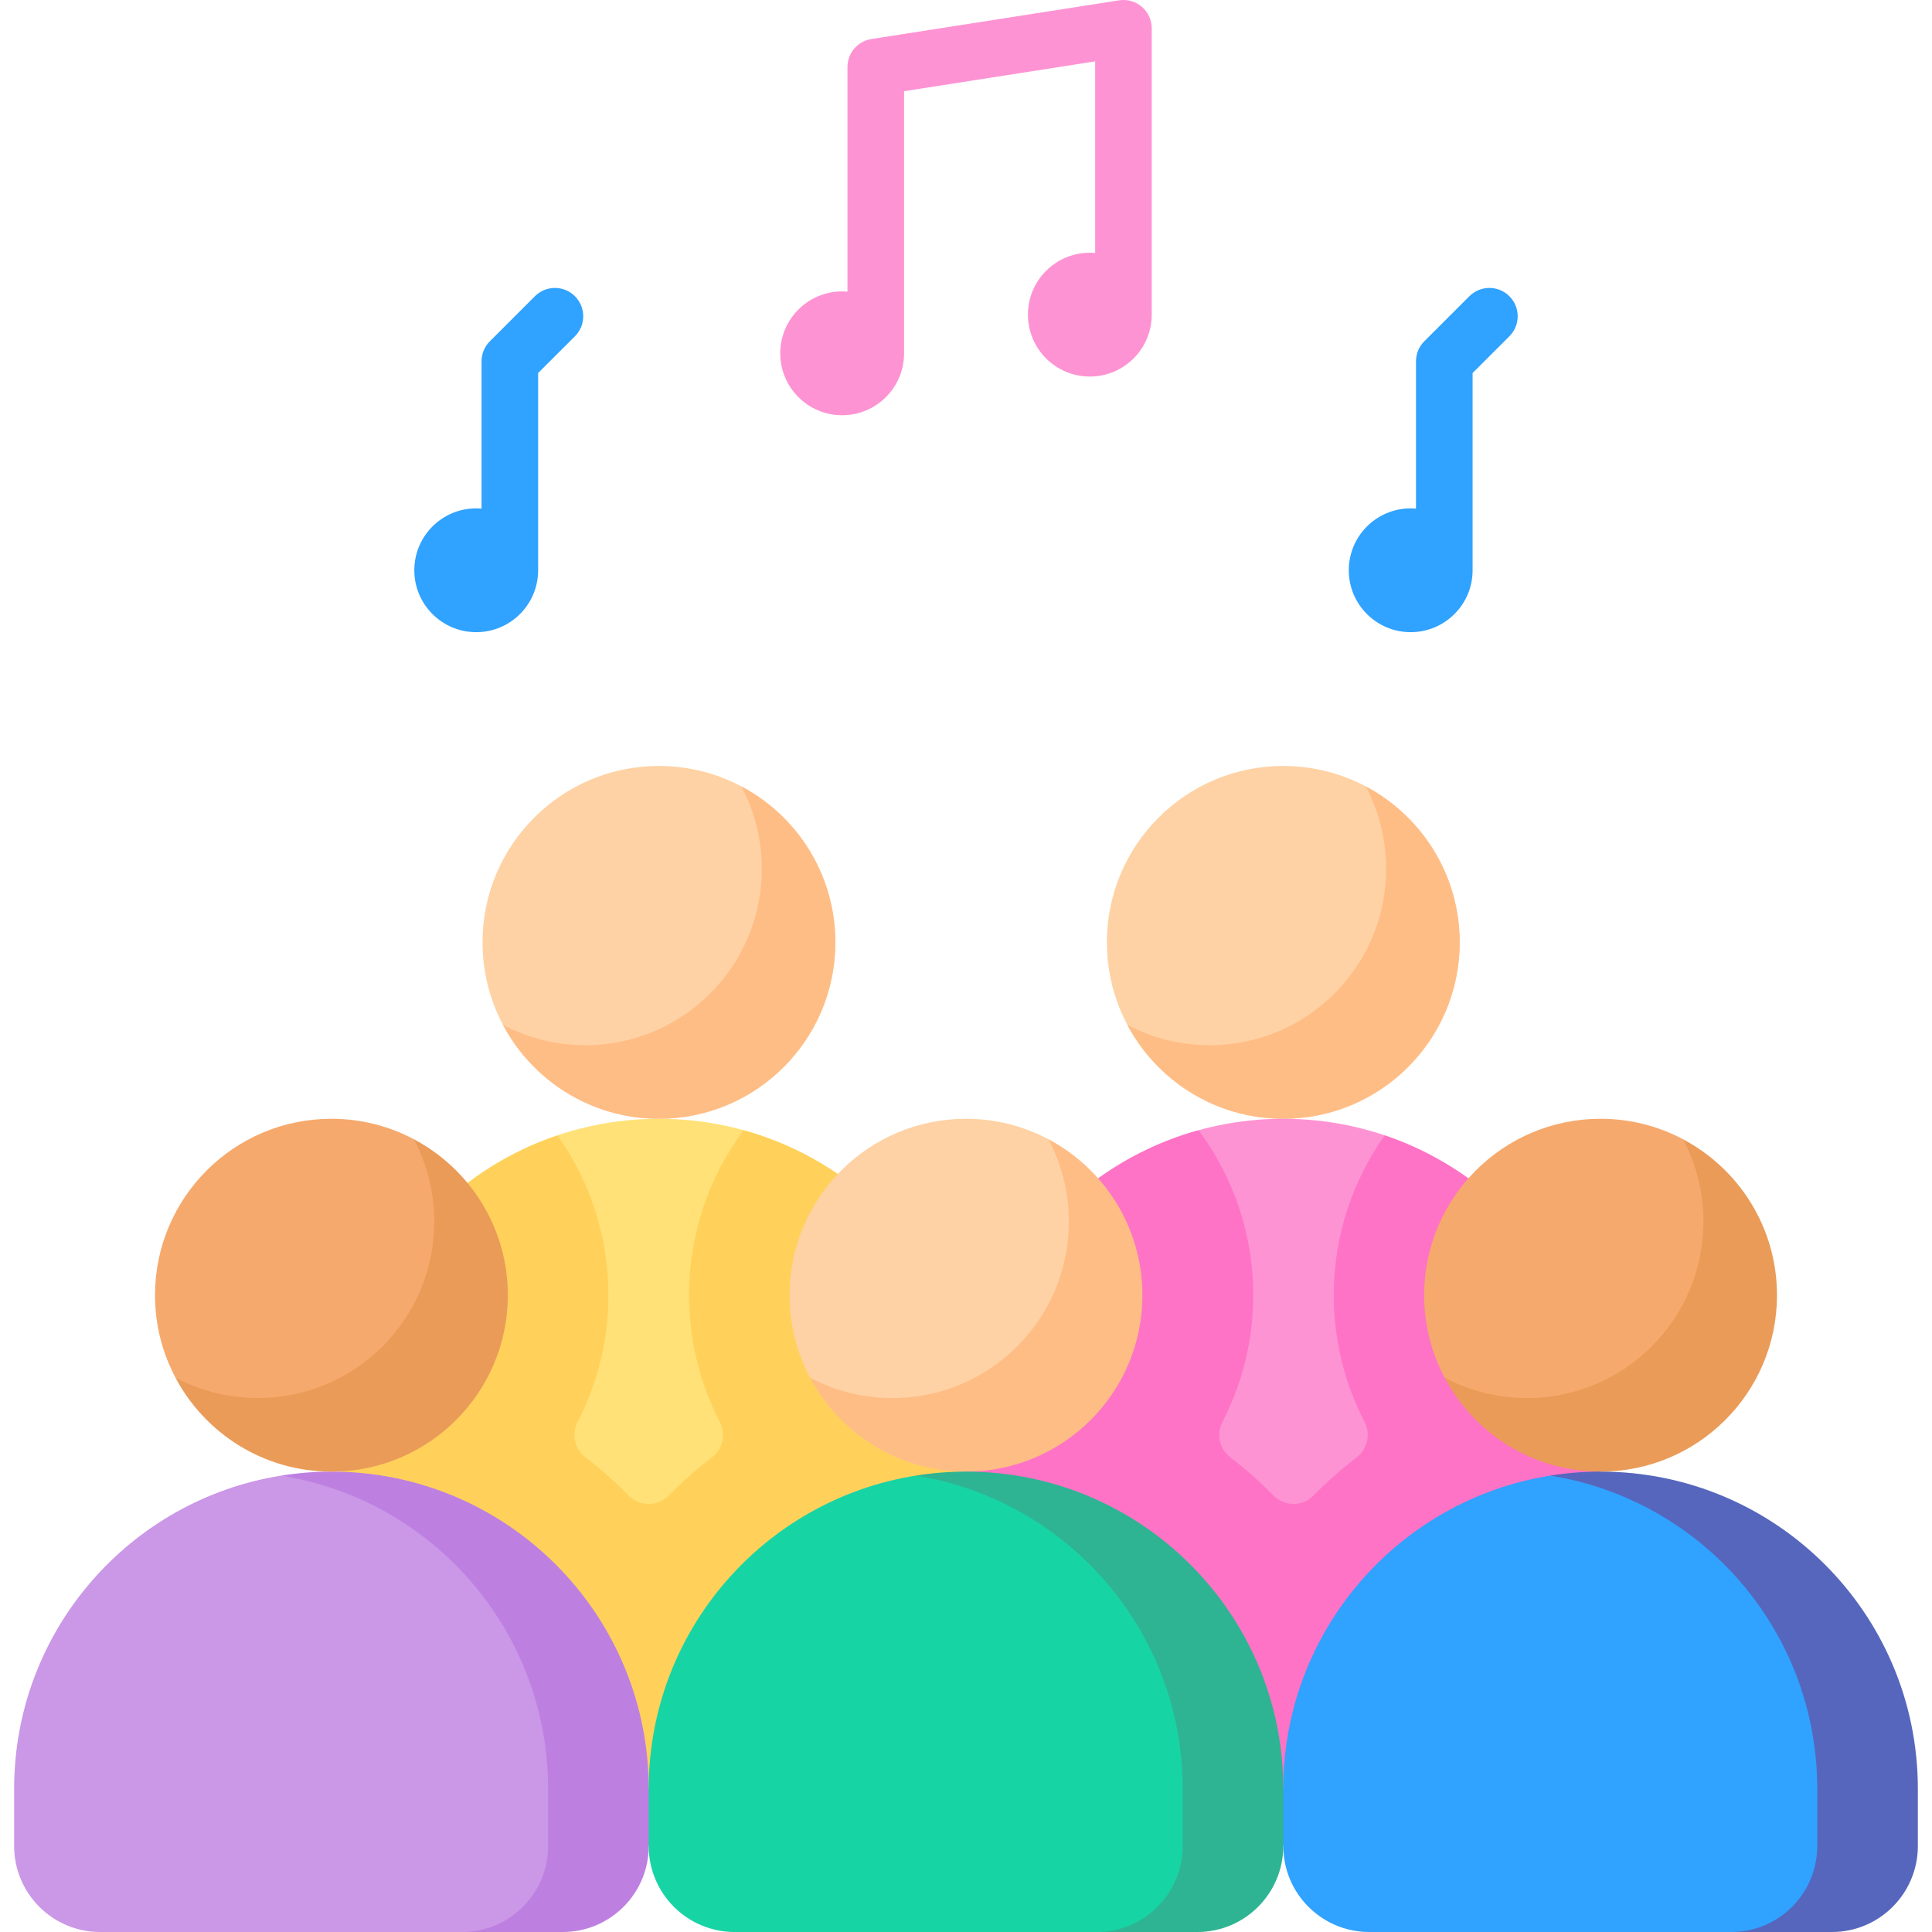 <svg width="127" height="127" viewBox="0 0 127 127" fill="none" xmlns="http://www.w3.org/2000/svg">
<g clip-path="url(#clip0_6334_3374)">
<path d="M84.356 73.543C90.761 73.543 95.953 68.351 95.953 61.946C95.953 55.542 90.761 50.35 84.356 50.35C77.952 50.35 72.76 55.542 72.76 61.946C72.76 68.351 77.952 73.543 84.356 73.543Z" fill="#FED2A4"/>
<path d="M89.774 51.693C90.63 53.311 91.117 55.154 91.117 57.111C91.117 63.515 85.925 68.707 79.521 68.707C77.563 68.707 75.72 68.221 74.103 67.364C76.049 71.039 79.909 73.543 84.356 73.543C90.761 73.543 95.953 68.351 95.953 61.947C95.953 57.499 93.449 53.639 89.774 51.693Z" fill="#FFBD86"/>
<path d="M84.356 73.543C72.838 73.543 63.5 82.877 63.5 94.396V114.129C63.5 117.251 66.031 119.782 69.153 119.782H99.56C102.682 119.782 105.213 117.251 105.213 114.129V94.396C105.213 82.877 95.875 73.543 84.356 73.543Z" fill="#FE93D3"/>
<path d="M43.315 73.543C49.72 73.543 54.912 68.351 54.912 61.946C54.912 55.542 49.72 50.35 43.315 50.35C36.91 50.35 31.718 55.542 31.718 61.946C31.718 68.351 36.91 73.543 43.315 73.543Z" fill="#FED2A4"/>
<path d="M48.733 51.693C49.589 53.311 50.076 55.154 50.076 57.111C50.076 63.515 44.884 68.707 38.479 68.707C36.522 68.707 34.679 68.221 33.062 67.364C35.007 71.039 38.868 73.543 43.315 73.543C49.719 73.543 54.912 68.351 54.912 61.947C54.912 57.499 52.407 53.639 48.733 51.693Z" fill="#FFBD86"/>
<path d="M43.315 73.543C31.797 73.543 22.458 82.877 22.458 94.396V114.128C22.458 117.251 24.989 119.782 28.112 119.782H58.518C61.64 119.782 64.171 117.251 64.171 114.128V94.396C64.172 82.877 54.833 73.543 43.315 73.543Z" fill="#FFE177"/>
<path d="M64.172 114.128V94.395C64.172 84.804 57.695 76.733 48.879 74.299C46.626 77.33 45.29 81.081 45.29 85.139C45.29 88.138 46.022 90.967 47.312 93.463C47.727 94.266 47.518 95.244 46.802 95.794C45.793 96.569 44.839 97.413 43.947 98.318C43.232 99.043 42.055 99.043 41.34 98.318C40.448 97.413 39.494 96.57 38.484 95.794C37.768 95.244 37.56 94.266 37.975 93.464C39.265 90.967 39.996 88.138 39.996 85.139C39.996 81.23 38.754 77.607 36.649 74.637C28.4 77.418 22.458 85.209 22.458 94.396V114.128C22.458 117.251 24.989 119.782 28.112 119.782H58.518C61.64 119.781 64.172 117.25 64.172 114.128Z" fill="#FFD15B"/>
<path d="M63.5 114.128V94.395C63.5 84.804 69.977 76.733 78.793 74.299C81.046 77.33 82.381 81.081 82.381 85.139C82.381 88.138 81.65 90.967 80.36 93.463C79.945 94.266 80.153 95.244 80.87 95.794C81.879 96.569 82.833 97.413 83.725 98.318C84.44 99.043 85.617 99.043 86.332 98.318C87.224 97.413 88.178 96.57 89.187 95.794C89.904 95.244 90.112 94.266 89.697 93.464C88.407 90.967 87.675 88.138 87.675 85.139C87.675 81.23 88.918 77.607 91.023 74.637C99.271 77.418 105.214 85.209 105.214 94.396V114.128C105.214 117.251 102.682 119.782 99.56 119.782H69.153C66.031 119.781 63.5 117.25 63.5 114.128Z" fill="#FE73C5"/>
<path d="M53.247 90.557L55.488 92.013L59.819 92.758L65.592 92.2L72.275 89.639L72.948 82.515L70.993 76.788L68.917 74.886C67.3 74.03 65.457 73.543 63.5 73.543C57.095 73.543 51.903 78.735 51.903 85.14C51.903 87.097 52.39 88.939 53.247 90.557Z" fill="#FED2A4"/>
<path d="M68.917 74.887C69.774 76.504 70.26 78.347 70.26 80.304C70.26 86.709 65.069 91.901 58.664 91.901C56.706 91.901 54.864 91.414 53.246 90.558C55.192 94.232 59.053 96.737 63.5 96.737C69.904 96.737 75.096 91.545 75.096 85.14C75.097 80.693 72.592 76.832 68.917 74.887Z" fill="#FFBD86"/>
<path d="M31.44 127.001L32.08 126.852L34.828 126.427L39.681 120.229L33.383 105.074L24.456 97.671L18.48 97C8.534 98.585 0.93 107.196 0.93 117.589V121.347C0.93 124.469 3.461 127.001 6.584 127.001H30.377H31.44Z" fill="#CB97E7"/>
<path d="M21.787 96.736C20.661 96.736 19.558 96.828 18.48 97C28.427 98.585 36.03 107.196 36.03 117.589V121.347C36.03 124.469 33.499 127.001 30.377 127.001H36.99C40.112 127.001 42.644 124.469 42.644 121.347L43.732 119.782L42.644 117.589C42.644 106.071 33.305 96.737 21.787 96.736Z" fill="#BD80E1"/>
<path d="M74.357 126.841L76.976 125.583L80.165 122.487V111.429L71.272 100.907L65.487 97.636L60.193 97C50.247 98.585 42.643 107.196 42.643 117.589V121.347C42.643 124.47 45.174 127.001 48.297 127.001H72.901L74.357 126.841Z" fill="#17D4A5"/>
<path d="M63.5 96.736C62.374 96.736 61.271 96.828 60.194 97C70.14 98.585 77.744 107.196 77.744 117.589V121.347C77.744 124.469 75.213 127.001 72.09 127.001H78.703C81.826 127.001 84.357 124.469 84.357 121.347L85.636 119.321L84.357 117.589C84.356 106.071 75.018 96.737 63.5 96.736Z" fill="#2EB493"/>
<path d="M94.96 90.557L96.671 92.2L100.046 94.062L105.885 94.388L113.409 90.245L114.573 85.811L113.988 79.535L111.873 76.183L110.631 74.886C109.014 74.03 107.171 73.543 105.213 73.543C98.809 73.543 93.617 78.735 93.617 85.14C93.617 87.097 94.103 88.94 94.96 90.557Z" fill="#F6A96C"/>
<path d="M110.631 74.887C111.487 76.504 111.974 78.347 111.974 80.304C111.974 86.709 106.782 91.901 100.377 91.901C98.42 91.901 96.577 91.414 94.96 90.558C96.905 94.232 100.766 96.737 105.213 96.737C111.618 96.737 116.81 91.545 116.81 85.14C116.81 80.693 114.305 76.832 110.631 74.887Z" fill="#EA9B58"/>
<path d="M115.993 126.724L119.764 125.7L123.28 118.85L122.232 111.868L115.877 102.56L109.556 98.09L104.877 97H101.907C91.96 98.585 84.357 107.196 84.357 117.589V121.347C84.357 124.47 86.888 127.001 90.01 127.001H114.538L115.993 126.724Z" fill="#30A2FF"/>
<path d="M105.213 96.736C104.088 96.736 102.984 96.828 101.907 97C111.854 98.585 119.457 107.196 119.457 117.589V121.347C119.457 124.469 116.926 127.001 113.803 127.001H120.417C123.539 127.001 126.07 124.469 126.07 121.347V117.589C126.07 106.071 116.732 96.737 105.213 96.736Z" fill="#5666BD"/>
<path d="M11.533 90.557L17.053 94.388L21.787 94.039L28.018 92.293L30.462 88.312L31.718 81.957L30.253 78.255L27.204 74.886C25.587 74.03 23.744 73.543 21.787 73.543C15.382 73.543 10.19 78.735 10.19 85.14C10.19 87.097 10.677 88.94 11.533 90.557Z" fill="#F6A96C"/>
<path d="M27.204 74.887C28.061 76.504 28.547 78.347 28.547 80.304C28.547 86.709 23.356 91.901 16.951 91.901C14.993 91.901 13.15 91.414 11.533 90.558C13.479 94.232 17.34 96.737 21.787 96.737C28.191 96.737 33.383 91.545 33.383 85.14C33.383 80.693 30.879 76.832 27.204 74.887Z" fill="#EA9B58"/>
<path d="M99.22 19.473C98.494 18.746 97.316 18.746 96.589 19.473L93.625 22.436C93.276 22.785 93.08 23.258 93.08 23.752V33.435C92.965 33.425 92.849 33.417 92.731 33.417C90.484 33.417 88.662 35.239 88.662 37.487C88.662 39.734 90.484 41.556 92.731 41.556C94.979 41.556 96.801 39.734 96.801 37.487V24.522L99.22 22.104C99.947 21.377 99.947 20.199 99.22 19.473Z" fill="#30A2FF"/>
<path d="M37.793 19.473C37.067 18.746 35.889 18.746 35.162 19.473L32.199 22.436C31.849 22.785 31.654 23.258 31.654 23.752V33.435C31.538 33.425 31.422 33.417 31.305 33.417C29.057 33.417 27.235 35.239 27.235 37.487C27.235 39.734 29.057 41.556 31.305 41.556C33.552 41.556 35.374 39.734 35.374 37.487V24.522L37.793 22.104C38.52 21.377 38.52 20.199 37.793 19.473Z" fill="#30A2FF"/>
<path d="M75.71 1.86C75.71 1.317 75.473 0.8 75.06 0.447C74.647 0.094 74.1 -0.062 73.563 0.022L57.281 2.566C56.376 2.707 55.708 3.487 55.708 4.404V19.174C55.593 19.164 55.477 19.156 55.359 19.156C53.112 19.156 51.29 20.978 51.29 23.226C51.29 25.473 53.111 27.295 55.359 27.295C57.607 27.295 59.429 25.473 59.429 23.226V23.225V5.996L71.99 4.034V16.63C71.874 16.62 71.758 16.613 71.641 16.613C69.393 16.613 67.571 18.434 67.571 20.682C67.571 22.93 69.393 24.752 71.641 24.752C73.888 24.752 75.71 22.93 75.71 20.682V1.86Z" fill="#FE93D3"/>
</g>
<defs>
<clipPath id="clip0_6334_3374">
<rect width="127" height="127" fill="white"/>
</clipPath>
</defs>
</svg>

